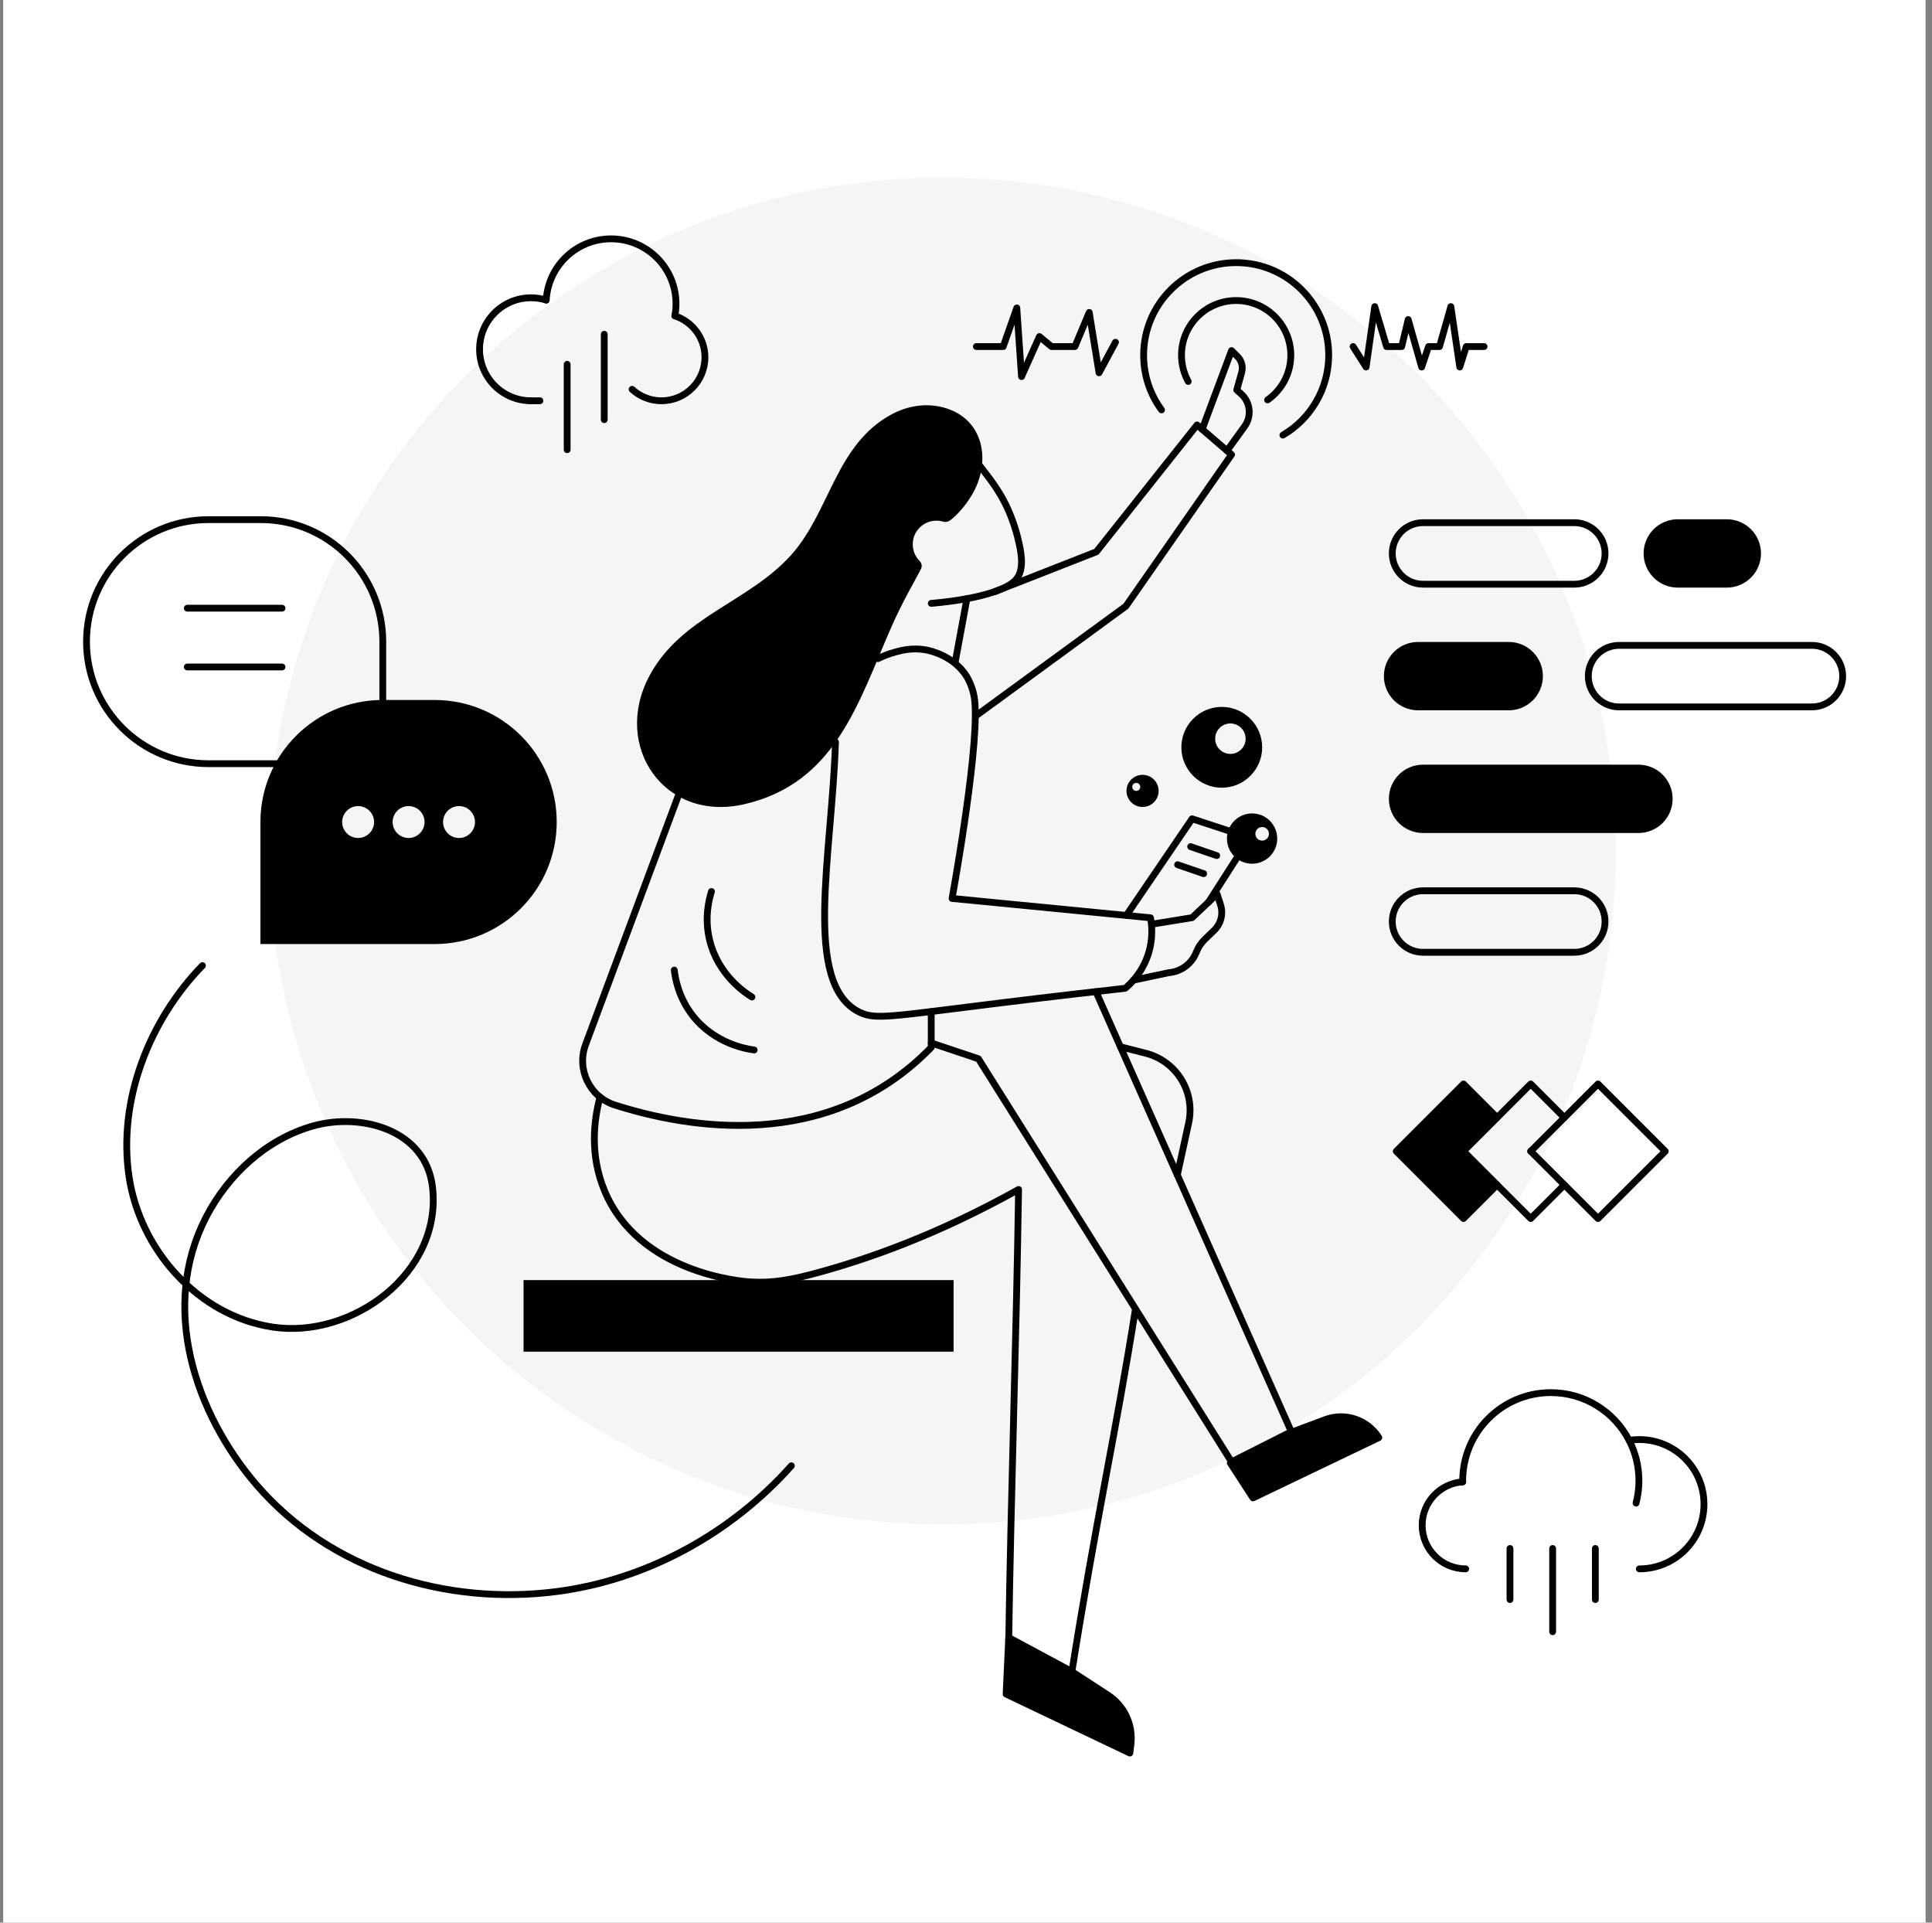 <svg width="201" height="200" viewBox="0 0 201 200" fill="none" xmlns="http://www.w3.org/2000/svg">
<rect x="0" y="0" width="201" height="200" fill="#808080" stroke="none"/>
<g clip-path="url(#clip0_1581_1833)">
<path d="M200.334 0H0.334V200H200.334V0Z" fill="white"/>
<path opacity="0.04" d="M98.039 158.578C136.725 158.578 168.086 127.217 168.086 88.531C168.086 49.846 136.725 18.484 98.039 18.484C59.353 18.484 27.992 49.846 27.992 88.531C27.992 127.217 59.353 158.578 98.039 158.578Z" fill="black"/>
<path d="M98.112 54.261C97.8 54.169 97.461 54.139 97.112 54.181C96.057 54.309 95.182 55.132 94.999 56.179C94.85 57.028 95.135 57.816 95.673 58.355C95.895 58.58 95.954 58.917 95.81 59.197C95.064 60.65 93.928 62.516 92.744 65.204C89.289 73.053 86.954 81.47 77.417 83.659C69.148 85.557 63.674 77.659 67.542 70.346C70.837 64.117 77.881 62.671 82.315 57.724C86.355 53.217 86.935 46.266 92.727 43.118C94.399 42.21 96.355 41.889 98.189 42.396C102.498 43.583 103.114 48.17 101.095 51.516C100.347 52.754 99.527 53.596 98.892 54.099C98.671 54.273 98.378 54.342 98.112 54.261Z" fill="black"/>
<path d="M101.398 47.752C102.344 49.002 103.363 50.214 104.148 51.575C104.901 52.877 105.452 54.29 105.834 55.742C105.908 56.018 105.974 56.297 106.035 56.575C106.294 57.773 106.566 59.476 105.573 60.424C103.62 62.289 96.887 62.761 96.887 62.761" stroke="black" stroke-width="0.708" stroke-miterlimit="10" stroke-linecap="round" stroke-linejoin="round"/>
<path d="M100.595 62.275L99.406 68.709" stroke="black" stroke-width="0.708" stroke-miterlimit="10" stroke-linecap="round" stroke-linejoin="round"/>
<path d="M103.501 61.539L114.064 57.398L124.54 44.203L128.127 47.288L117.135 63.058L101.574 74.43" stroke="black" stroke-width="0.708" stroke-miterlimit="10" stroke-linecap="round" stroke-linejoin="round"/>
<path d="M125.068 44.658L128.127 36.47L128.74 37.08C129.177 37.514 129.344 38.149 129.179 38.741L128.67 40.566L129.125 40.977C130.092 41.844 130.245 43.302 129.483 44.356L127.653 46.884" stroke="black" stroke-width="0.708" stroke-miterlimit="10" stroke-linecap="round" stroke-linejoin="round"/>
<path d="M91.331 68.513C91.88 68.244 92.477 68.008 93.119 67.834C93.855 67.631 94.968 67.353 96.364 67.61C96.666 67.669 99.184 68.169 100.562 70.35C100.562 70.35 101.135 71.261 101.342 72.421C102.102 76.612 99.201 92.63 99.05 93.458C105.93 94.13 112.811 94.802 119.696 95.472C119.823 96.156 120.012 97.651 119.415 99.389C118.776 101.25 117.599 102.356 117.066 102.802C114.139 103.13 109.569 103.651 103.958 104.342C92.59 105.743 91.072 106.099 89.414 105.288C83.461 102.354 86.55 89.036 86.921 77.19" stroke="black" stroke-width="0.708" stroke-miterlimit="10" stroke-linecap="round" stroke-linejoin="round"/>
<path d="M119.827 96.139L124.02 95.46L126.624 92.998L126.985 94.128C127.284 95.064 127.027 96.088 126.32 96.772L125.334 97.727C124.954 98.094 124.659 98.54 124.468 99.035C124.004 100.238 122.895 101.071 121.61 101.179L117.924 101.96" stroke="black" stroke-width="0.708" stroke-miterlimit="10" stroke-linecap="round" stroke-linejoin="round"/>
<path d="M70.551 82.814L60.924 108.656C59.964 111.231 61.336 114.101 63.954 114.941C71.393 117.327 86.142 120.021 96.882 108.957V105.229" stroke="black" stroke-width="0.708" stroke-miterlimit="10" stroke-linecap="round" stroke-linejoin="round"/>
<path d="M62.425 114.118C61.762 116.596 61.364 120.176 62.887 123.846C66.448 132.433 77.115 133.289 78.021 133.346C80.434 133.499 82.386 133.124 85.2 132.353C90.216 130.978 97.44 128.492 105.97 123.733C105.737 139.414 105.18 155.09 104.944 170.766C107.117 171.934 109.289 173.099 111.458 174.266C113.994 158.227 116.104 149.001 118.133 136.154" stroke="black" stroke-width="0.708" stroke-miterlimit="10" stroke-linecap="round" stroke-linejoin="round"/>
<path d="M96.885 108.493L101.793 110.137L128.129 152.067L134.346 148.93L114.016 103.151" stroke="black" stroke-width="0.708" stroke-miterlimit="10" stroke-linecap="round" stroke-linejoin="round"/>
<path d="M117.197 95.198L124.022 85.175L130.022 87.144L125.732 93.845" stroke="black" stroke-width="0.708" stroke-miterlimit="10" stroke-linecap="round" stroke-linejoin="round"/>
<path d="M123.618 39.679C123.175 38.868 122.92 37.939 122.92 36.948C122.92 33.807 125.467 31.262 128.606 31.262C131.745 31.262 134.292 33.809 134.292 36.948C134.292 38.87 133.339 40.569 131.879 41.599" stroke="black" stroke-width="0.708" stroke-miterlimit="10" stroke-linecap="round" stroke-linejoin="round"/>
<path d="M104.945 170.347L104.672 176.221L117.546 182.356L117.657 181.448C117.903 179.424 116.976 177.441 115.268 176.327L111.459 173.846L104.945 170.347Z" fill="black" stroke="black" stroke-width="0.708" stroke-miterlimit="10" stroke-linecap="round" stroke-linejoin="round"/>
<path d="M127.994 152.177L130.357 155.816L143.449 149.543C142.272 147.68 139.949 146.897 137.885 147.668L134.211 149.041L127.994 152.177Z" fill="black" stroke="black" stroke-width="0.708" stroke-miterlimit="10" stroke-linecap="round" stroke-linejoin="round"/>
<path d="M116.564 108.889L119.199 109.561C122.394 110.377 124.371 113.575 123.668 116.799L122.486 122.226" stroke="black" stroke-width="0.708" stroke-miterlimit="10" stroke-linecap="round" stroke-linejoin="round"/>
<path d="M70.15 100.911C70.259 101.847 70.613 103.757 72.023 105.592C74.332 108.597 77.716 109.122 78.461 109.222" stroke="black" stroke-width="0.708" stroke-miterlimit="10" stroke-linecap="round" stroke-linejoin="round"/>
<path d="M74.019 92.736C73.736 93.637 73.281 95.524 73.824 97.776C74.71 101.46 77.585 103.318 78.227 103.712" stroke="black" stroke-width="0.708" stroke-miterlimit="10" stroke-linecap="round" stroke-linejoin="round"/>
<path d="M99.208 133.159H54.469V140.605H99.208V133.159Z" fill="black"/>
<path d="M120.839 42.637C119.669 41.042 118.98 39.076 118.98 36.948C118.98 31.63 123.292 27.321 128.607 27.321C133.923 27.321 138.234 31.633 138.234 36.948C138.234 40.493 136.319 43.59 133.468 45.262" stroke="black" stroke-width="0.708" stroke-miterlimit="10" stroke-linecap="round" stroke-linejoin="round"/>
<path d="M39.824 79.44H21.693C14.681 79.44 9 73.756 9 66.747C9 59.735 14.684 54.054 21.693 54.054H27.131C34.143 54.054 39.824 59.738 39.824 66.747V79.44Z" stroke="black" stroke-width="0.708" stroke-miterlimit="10" stroke-linecap="round" stroke-linejoin="round"/>
<path d="M19.486 63.266H29.34" stroke="black" stroke-width="0.708" stroke-miterlimit="10" stroke-linecap="round" stroke-linejoin="round"/>
<path d="M19.486 69.379H29.34" stroke="black" stroke-width="0.708" stroke-miterlimit="10" stroke-linecap="round" stroke-linejoin="round"/>
<path d="M45.225 72.815H39.787C32.775 72.815 27.094 78.499 27.094 85.508V98.201H45.225C52.237 98.201 57.918 92.517 57.918 85.508C57.92 78.499 52.237 72.815 45.225 72.815ZM37.258 87.171C36.341 87.171 35.598 86.428 35.598 85.51C35.598 84.593 36.341 83.85 37.258 83.85C38.176 83.85 38.919 84.593 38.919 85.51C38.919 86.428 38.176 87.171 37.258 87.171ZM42.508 87.171C41.591 87.171 40.848 86.428 40.848 85.51C40.848 84.593 41.591 83.85 42.508 83.85C43.426 83.85 44.169 84.593 44.169 85.51C44.169 86.428 43.426 87.171 42.508 87.171ZM47.756 87.171C46.838 87.171 46.095 86.428 46.095 85.51C46.095 84.593 46.838 83.85 47.756 83.85C48.673 83.85 49.416 84.593 49.416 85.51C49.418 86.428 48.673 87.171 47.756 87.171Z" fill="black"/>
<path d="M163.786 60.77H148.048C146.282 60.77 144.848 59.339 144.848 57.57C144.848 55.804 146.279 54.37 148.048 54.37H163.786C165.552 54.37 166.986 55.801 166.986 57.57C166.986 59.337 165.552 60.77 163.786 60.77Z" stroke="black" stroke-width="0.708" stroke-miterlimit="10" stroke-linecap="round" stroke-linejoin="round"/>
<path d="M163.786 99.061H148.048C146.282 99.061 144.848 97.63 144.848 95.861C144.848 94.095 146.279 92.661 148.048 92.661H163.786C165.552 92.661 166.986 94.092 166.986 95.861C166.986 97.63 165.552 99.061 163.786 99.061Z" stroke="black" stroke-width="0.708" stroke-miterlimit="10" stroke-linecap="round" stroke-linejoin="round"/>
<path d="M179.656 60.77H174.55C172.784 60.77 171.35 59.339 171.35 57.57C171.35 55.804 172.781 54.37 174.55 54.37H179.656C181.422 54.37 182.856 55.801 182.856 57.57C182.854 59.337 181.422 60.77 179.656 60.77Z" fill="black" stroke="black" stroke-width="0.708" stroke-miterlimit="10" stroke-linecap="round" stroke-linejoin="round"/>
<path d="M170.462 86.298H148.048C146.282 86.298 144.848 84.866 144.848 83.097C144.848 81.331 146.279 79.897 148.048 79.897H170.462C172.229 79.897 173.663 81.329 173.663 83.097C173.66 84.866 172.229 86.298 170.462 86.298Z" fill="black" stroke="black" stroke-width="0.708" stroke-miterlimit="10" stroke-linecap="round" stroke-linejoin="round"/>
<path d="M188.508 73.534H168.443C166.676 73.534 165.242 72.103 165.242 70.334C165.242 68.567 166.674 67.133 168.443 67.133H188.508C190.274 67.133 191.708 68.565 191.708 70.334C191.708 72.103 190.277 73.534 188.508 73.534Z" stroke="black" stroke-width="0.708" stroke-miterlimit="10" stroke-linecap="round" stroke-linejoin="round"/>
<path d="M156.964 73.534H147.53C145.764 73.534 144.33 72.103 144.33 70.334C144.33 68.567 145.762 67.133 147.53 67.133H156.964C158.73 67.133 160.164 68.565 160.164 70.334C160.164 72.103 158.73 73.534 156.964 73.534Z" fill="black" stroke="black" stroke-width="0.708" stroke-miterlimit="10" stroke-linecap="round" stroke-linejoin="round"/>
<path d="M101.58 36.05H104.372L105.785 32.031L106.276 39.175L108.139 35.012L109.396 36.05H111.83L113.32 32.5L114.341 38.778L116.051 35.602" stroke="black" stroke-width="0.708" stroke-miterlimit="10" stroke-linecap="round" stroke-linejoin="round"/>
<path d="M140.773 36.05L142.125 38.179L143.023 31.894L144.257 36.05H145.83L146.502 33.241L147.905 38.179L148.622 36.05H149.761L150.943 31.894L151.87 38.179L152.544 36.05H154.4" stroke="black" stroke-width="0.708" stroke-miterlimit="10" stroke-linecap="round" stroke-linejoin="round"/>
<path d="M127.109 73.534C124.788 73.534 122.906 75.416 122.906 77.737C122.906 80.058 124.788 81.939 127.109 81.939C129.43 81.939 131.312 80.058 131.312 77.737C131.312 75.416 129.43 73.534 127.109 73.534ZM128.007 78.425C127.133 78.425 126.423 77.716 126.423 76.841C126.423 75.966 127.133 75.256 128.007 75.256C128.882 75.256 129.592 75.966 129.592 76.841C129.592 77.716 128.882 78.425 128.007 78.425Z" fill="black"/>
<path d="M152.259 119.756L155.757 123.256L152.259 126.754L145.262 119.756L152.259 112.759L155.757 116.259L152.259 119.756Z" fill="black" stroke="black" stroke-width="0.708" stroke-miterlimit="10" stroke-linecap="round" stroke-linejoin="round"/>
<path d="M155.754 123.256L159.251 126.754L162.751 123.256L159.251 119.756" stroke="black" stroke-width="0.708" stroke-miterlimit="10" stroke-linecap="round" stroke-linejoin="round"/>
<path d="M155.754 116.259L159.251 112.759L162.751 116.259L159.251 119.756" stroke="black" stroke-width="0.708" stroke-miterlimit="10" stroke-linecap="round" stroke-linejoin="round"/>
<path d="M162.754 123.256L166.251 126.754L173.249 119.756L166.251 112.759L162.754 116.259" stroke="black" stroke-width="0.708" stroke-miterlimit="10" stroke-linecap="round" stroke-linejoin="round"/>
<path d="M130.264 84.616C128.818 84.616 127.648 85.788 127.648 87.232C127.648 88.675 128.821 89.847 130.264 89.847C131.71 89.847 132.879 88.675 132.879 87.232C132.879 85.788 131.71 84.616 130.264 84.616ZM131.311 87.442C130.92 87.442 130.604 87.126 130.604 86.734C130.604 86.343 130.92 86.027 131.311 86.027C131.703 86.027 132.019 86.343 132.019 86.734C132.019 87.126 131.703 87.442 131.311 87.442Z" fill="black"/>
<path d="M118.869 80.6C117.945 80.6 117.197 81.35 117.197 82.272C117.197 83.194 117.947 83.944 118.869 83.944C119.791 83.944 120.541 83.194 120.541 82.272C120.541 81.35 119.794 80.6 118.869 80.6ZM118.214 82.272C117.983 82.272 117.796 82.086 117.796 81.855C117.796 81.624 117.983 81.437 118.214 81.437C118.445 81.437 118.631 81.624 118.631 81.855C118.631 82.083 118.445 82.272 118.214 82.272Z" fill="black"/>
<path d="M21.061 100.444C15.53 106.127 12.236 114.471 13.429 122.421C14.568 130.011 20.601 136.871 28.363 138.046C36.617 139.296 46.003 132.435 45.001 123.518C44.329 117.533 37.598 115.695 32.537 117.134C27.726 118.502 23.738 122.164 21.441 126.608C16.62 135.928 20.238 146.996 26.73 154.51C34.383 163.366 46.44 167.04 57.899 165.559C67.293 164.344 76.049 159.517 82.332 152.475" stroke="black" stroke-width="0.708" stroke-miterlimit="10" stroke-linecap="round" stroke-linejoin="round"/>
<path d="M152.178 154.147C152.176 154.109 152.176 154.067 152.176 154.029C152.176 148.968 156.279 144.864 161.343 144.864C164.89 144.864 167.965 146.881 169.491 149.829C170.142 151.088 170.51 152.515 170.51 154.029C170.51 154.833 170.406 155.614 170.21 156.357" stroke="black" stroke-width="0.708" stroke-miterlimit="10" stroke-linecap="round" stroke-linejoin="round"/>
<path d="M169.49 149.828C169.837 149.774 170.188 149.746 170.552 149.746C174.266 149.746 177.278 152.758 177.278 156.472C177.278 160.187 174.268 163.198 170.552 163.198" stroke="black" stroke-width="0.708" stroke-miterlimit="10" stroke-linecap="round" stroke-linejoin="round"/>
<path d="M152.178 154.147C149.82 154.307 147.959 156.267 147.959 158.665C147.959 161.17 149.987 163.196 152.487 163.196" stroke="black" stroke-width="0.708" stroke-miterlimit="10" stroke-linecap="round" stroke-linejoin="round"/>
<path d="M157.094 161.076V166.389" stroke="black" stroke-width="0.708" stroke-miterlimit="10" stroke-linecap="round" stroke-linejoin="round"/>
<path d="M161.533 161.076V169.736" stroke="black" stroke-width="0.708" stroke-miterlimit="10" stroke-linecap="round" stroke-linejoin="round"/>
<path d="M165.975 161.076V166.389" stroke="black" stroke-width="0.708" stroke-miterlimit="10" stroke-linecap="round" stroke-linejoin="round"/>
<path d="M55.246 41.689C52.289 41.689 49.893 39.29 49.893 36.333C49.893 33.373 52.289 30.977 55.246 30.977C55.796 30.977 56.326 31.059 56.826 31.215" stroke="black" stroke-width="0.708" stroke-miterlimit="10" stroke-linecap="round" stroke-linejoin="round"/>
<path d="M70.212 32.861C72.028 33.451 73.34 35.156 73.34 37.165C73.34 39.663 71.314 41.689 68.816 41.689C67.637 41.689 66.564 41.238 65.76 40.5" stroke="black" stroke-width="0.708" stroke-miterlimit="10" stroke-linecap="round" stroke-linejoin="round"/>
<path d="M56.828 31.213C57.031 27.663 59.972 24.845 63.573 24.845C67.304 24.845 70.33 27.871 70.33 31.602C70.33 32.031 70.29 32.456 70.212 32.861" stroke="black" stroke-width="0.708" stroke-miterlimit="10" stroke-linecap="round" stroke-linejoin="round"/>
<path d="M55.248 41.689H56.17" stroke="black" stroke-width="0.708" stroke-miterlimit="10" stroke-linecap="round" stroke-linejoin="round"/>
<path d="M59.006 37.894V46.776" stroke="black" stroke-width="0.708" stroke-miterlimit="10" stroke-linecap="round" stroke-linejoin="round"/>
<path d="M62.863 34.772V43.653" stroke="black" stroke-width="0.708" stroke-miterlimit="10" stroke-linecap="round" stroke-linejoin="round"/>
<path d="M123.873 88.069L126.583 89.001" stroke="black" stroke-width="0.708" stroke-miterlimit="10" stroke-linecap="round" stroke-linejoin="round"/>
<path d="M122.516 89.949L125.225 90.88" stroke="black" stroke-width="0.708" stroke-miterlimit="10" stroke-linecap="round" stroke-linejoin="round"/>
</g>
<defs>
<clipPath id="clip0_1581_1833">
<rect width="200" height="200" fill="white" transform="translate(0.334)"/>
</clipPath>
</defs>
</svg>
